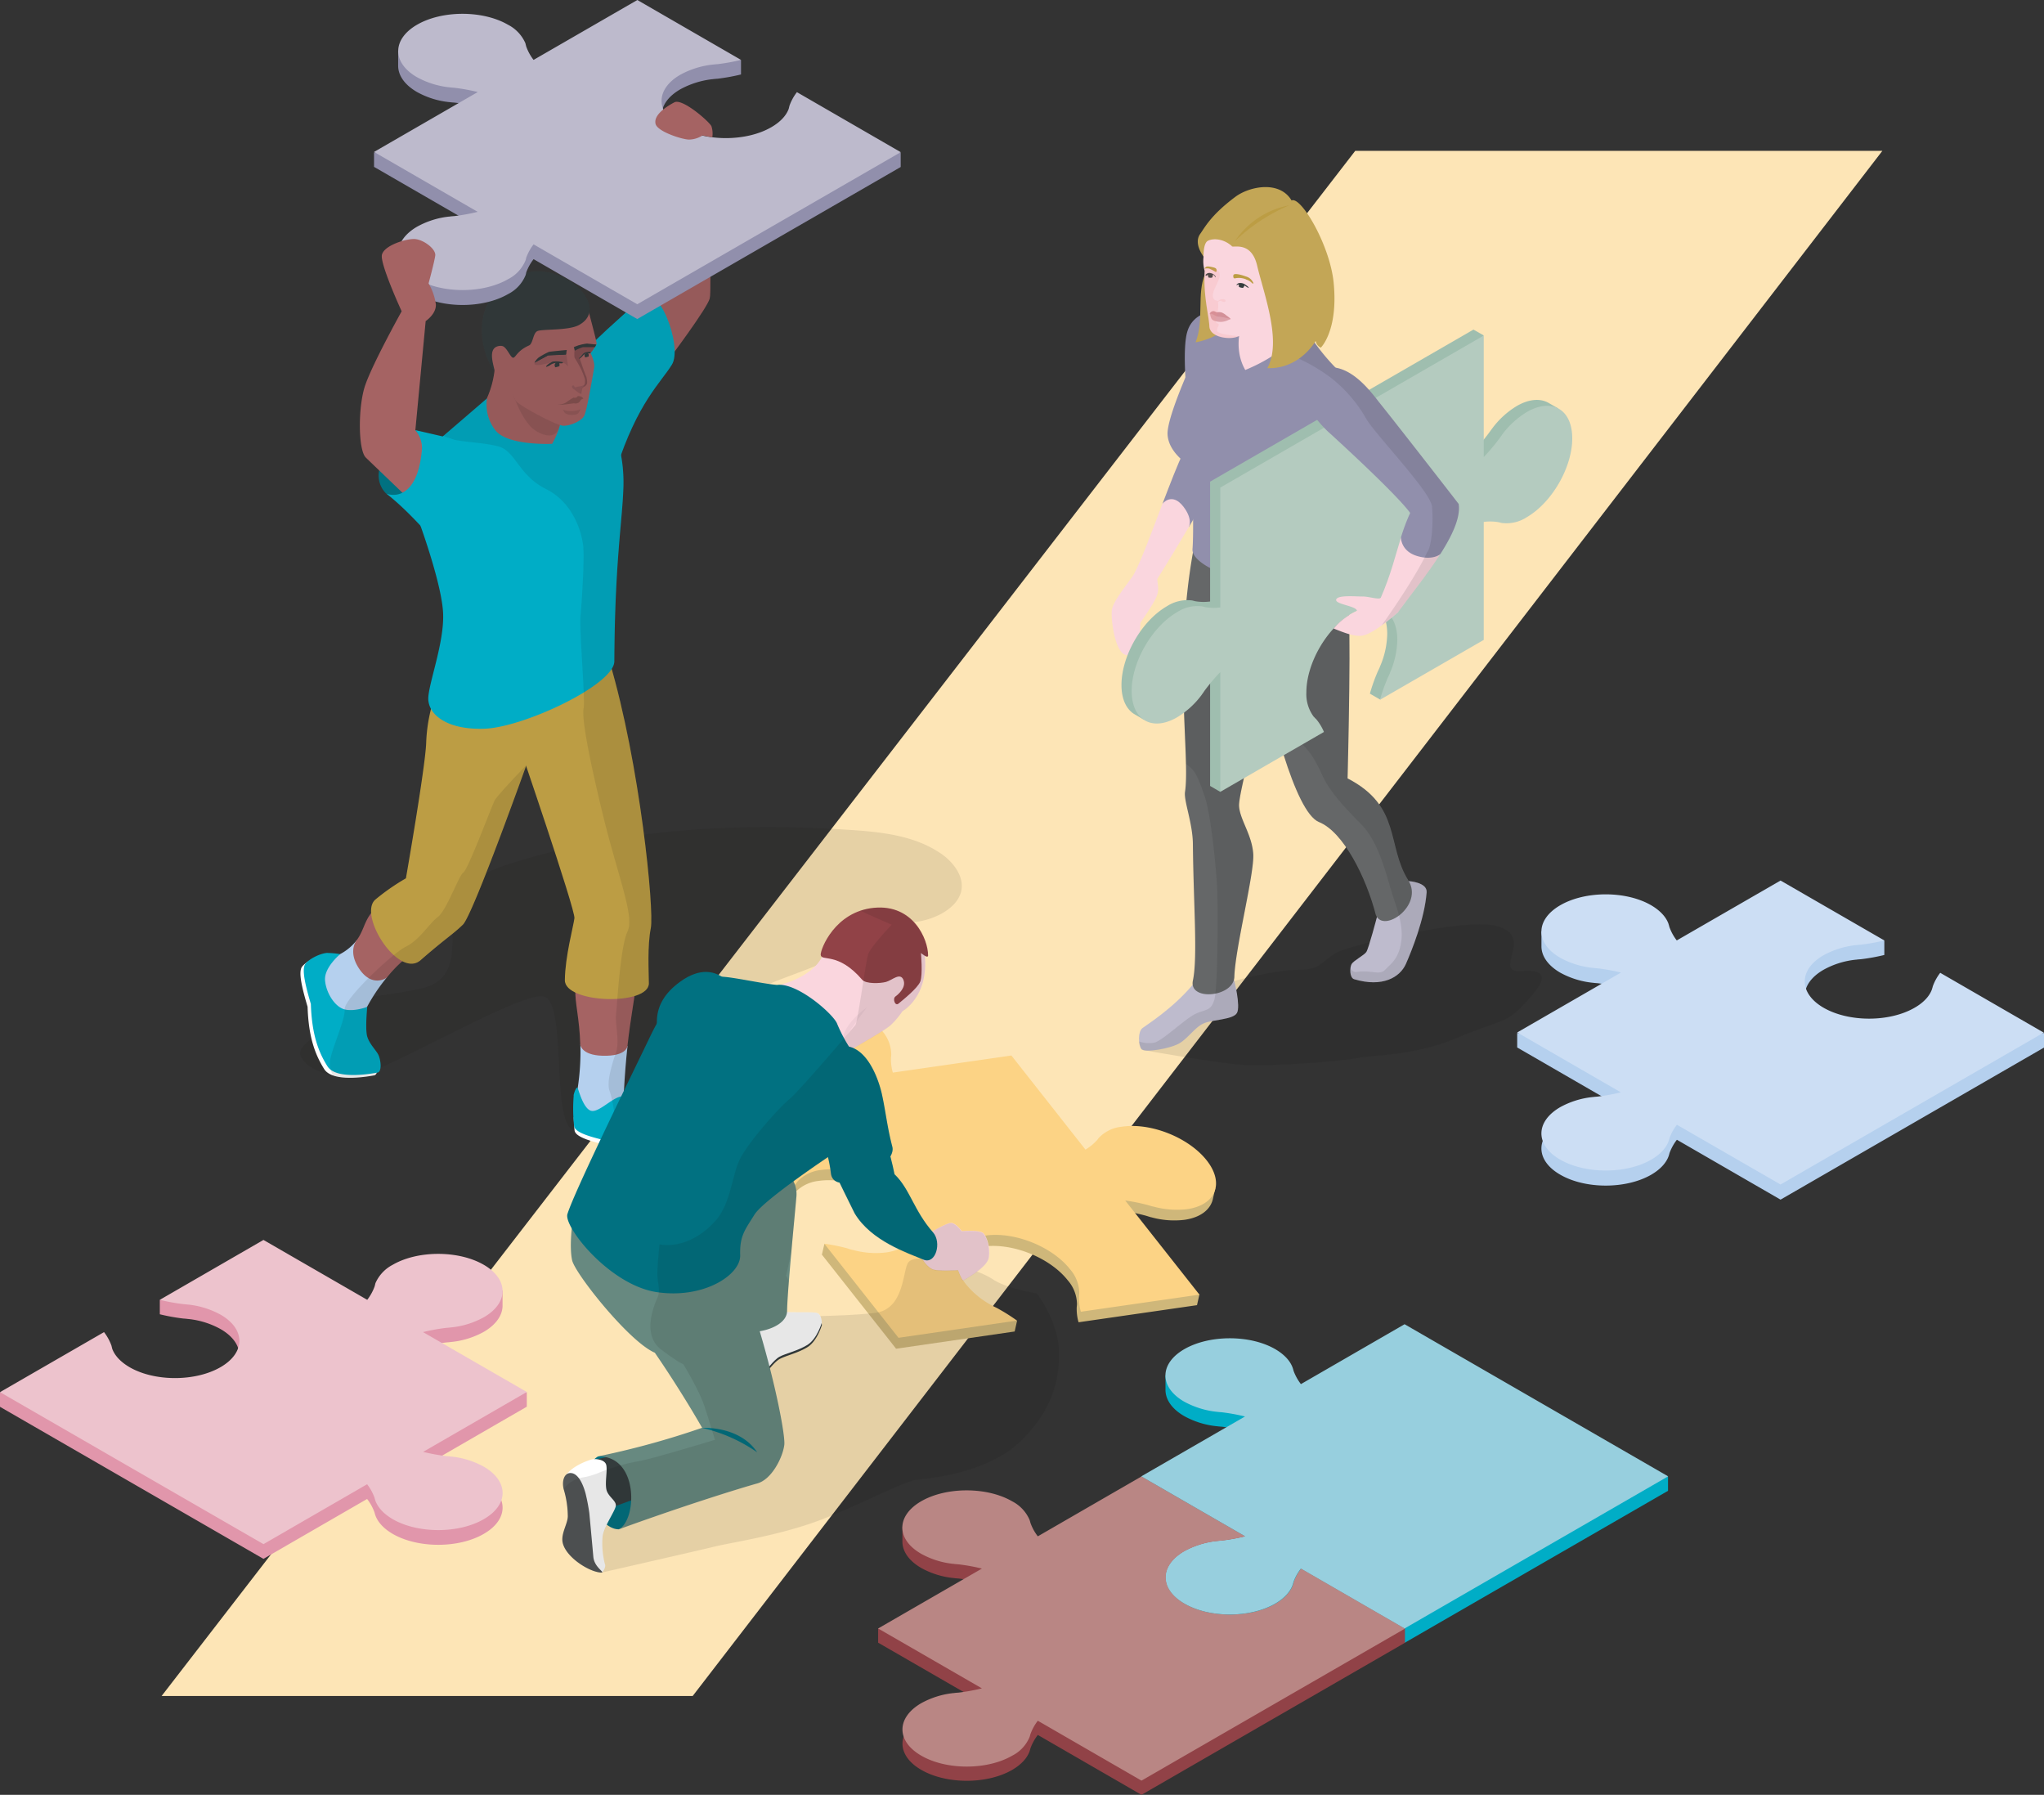 <svg id="Component_76_1" data-name="Component 76 – 1" xmlns="http://www.w3.org/2000/svg" xmlns:xlink="http://www.w3.org/1999/xlink" width="662.222" height="581.384" viewBox="0 0 662.222 581.384">
  <rect x="0" y="0" width="662.222" height="581.384" fill="#333333" stroke="none"/>
  <defs>
    <clipPath id="clip-path">
      <rect id="Rectangle_8956" data-name="Rectangle 8956" width="557.5" height="500.499" fill="#fde5b6"/>
    </clipPath>
  </defs>
  <g id="Group_11372" data-name="Group 11372" transform="translate(52.361 48.858)">
    <g id="Group_11371" data-name="Group 11371">
      <g id="Group_11370" data-name="Group 11370" clip-path="url(#clip-path)">
        <path id="Path_18969" data-name="Path 18969" d="M386.714,0H557.5L172.062,500.5H0Z" transform="translate(0 0)" fill="#fde5b6"/>
      </g>
    </g>
  </g>
  <g id="Teamwork_puzzle_pieces_shadows" data-name="Teamwork puzzle pieces_shadows" transform="translate(-15.11 -15.35)" style="mix-blend-mode: normal;isolation: isolate">
    <g id="Layer_1" transform="translate(15.11 15.35)">
      <g id="Group_11392" data-name="Group 11392" transform="translate(97.252 267.932)">
        <g id="Group_11390" data-name="Group 11390" opacity="0.1" style="mix-blend-mode: multiply;isolation: isolate">
          <path id="Path_19040" data-name="Path 19040" d="M247.273,92c-8.445-5.735-19.09-6.874-29.264-7.542-37.159-2.435-75.025-.314-110.495,11.077-6.52,2.082-13.552,5.028-16.419,11.234-3.889,8.367.943,20.268-6.01,26.278-2.4,2.043-5.578,2.789-8.681,3.339-10.841,2.043-21.84,3.182-32.8,4.321l15.2,5.067c-5.028.628-20.7,7.188-18.776,11.863s10.8,7.11,15.908,7.11c8.484,0,54.246-27.653,62.652-26.4,8.052,1.178,2.2,42.069,10.213,43.444a48.648,48.648,0,0,1,6.442,1.3c.746,0,2.514,0,6.285.118,5.342.236,11-.471,15.2-3.771,7.7-6.01,7.424-17.558,11.705-26.318,4.046-8.209,12.1-13.709,20.426-17.48,8.327-3.81,17.2-6.246,25.336-10.488,3.457-1.807,6.913-4.085,8.72-7.542.668-1.3,2.867-2.985,5.146-4.674a23.7,23.7,0,0,0,19.954-1.571c2.71-1.571,5.185-3.849,5.971-6.874,1.218-4.871-2.514-9.663-6.678-12.491Z" transform="translate(-39.869 -83.561)" fill="#12100b"/>
        </g>
        <g id="Group_11391" data-name="Group 11391" transform="translate(94.902 99.494)" opacity="0.1" style="mix-blend-mode: multiply;isolation: isolate">
          <path id="Path_19041" data-name="Path 19041" d="M64.5,108.89c-1.375.079.746.275,0,0Z" transform="translate(-64.029 -108.89)" fill="#12100b"/>
        </g>
      </g>
      <g id="Group_11397" data-name="Group 11397" transform="translate(97.345 42.108)">
        <path id="Path_19042" data-name="Path 19042" d="M59.5,48.2a30.582,30.582,0,0,1-2.475,8.956L54.67,63.13l2.946,7.581,7.9,5.106H78.984l6.4-5.342V60.106L76.628,48.2,63.862,45.14a12.8,12.8,0,0,1-4.4,3.064Z" transform="translate(3.376 29.767)" fill="#a56363"/>
        <path id="Path_19043" data-name="Path 19043" d="M57.43,47.955s3.025,9.506,7.66,12.1S73.5,61.664,72.553,54,57.43,47.955,57.43,47.955Z" transform="translate(11.458 37.597)" fill="#12100b" opacity="0.1" style="mix-blend-mode: multiply;isolation: isolate"/>
        <path id="Path_19044" data-name="Path 19044" d="M68.43,81.3s4.478-4.478,6.167-6.717c-.353-9.741,3.457-24.314,3.928-33.742.079-1.375-6.088-8.17-6.088-8.17l3.417-6.6,13.512,4.124s.2,7.777-1.021,11.352c0,1.178,1.336,36.059.589,39.084C88.188,83.694,76.05,99.877,76.05,99.877l-7.62-5.971Z" transform="translate(43.666 -26.07)" fill="#a56363"/>
        <path id="Path_19045" data-name="Path 19045" d="M65.743,62.251c5.028-7.463,16.066-15.83,21.525-21.6s13.63,15.712,10.016,21.6S86.208,74.389,79.216,96.072c-2.278,1.65-17.794-9.152-17.794-9.152s-.668-17.2,4.321-24.707Z" transform="translate(23.06 13.755)" fill="#00adc6"/>
        <path id="Path_19046" data-name="Path 19046" d="M55.227,92.88a16.88,16.88,0,0,1-5.342,4.478,21.965,21.965,0,0,1-5.028,2.16l-3.967,5.3,2.4,8.917,6.638,6.4,5.813-1.65a16.279,16.279,0,0,0,2.828-4.046,58.852,58.852,0,0,1,6.363-9.466l-9.741-12.1Z" transform="translate(-36.972 169.55)" fill="#b5d0ee"/>
        <path id="Path_19047" data-name="Path 19047" d="M55.159,112.75a41.317,41.317,0,0,1,7.62-7.424L57.4,96.41s-3.378-9.034-6.717-5.264c-2.907,3.26-2.946,6.363-5.3,9.506,0,0-3.064,3.574.864,9.349,4.242,6.206,8.877,2.789,8.877,2.789Z" transform="translate(-27.162 161.778)" fill="#a56363"/>
        <path id="Path_19048" data-name="Path 19048" d="M63.664,101.509a78.131,78.131,0,0,1-.864,14.1c-.314,2.082.864,9.427.864,9.427l6.128,2.357,7.424-6.206s.275.864.471-2.946c.314-6.285.746-11.666,1.257-16.183l-15.28-.589Z" transform="translate(27.024 194.702)" fill="#b5d0ee"/>
        <path id="Path_19049" data-name="Path 19049" d="M79.439,119.351c1.061-9.466,2.318-15.319,2.514-18.344.314-4.439-10.449-5.421-10.449-5.421s-8.563-.471-8.917,5.421c-.236,4.007,1.335,9.349,1.571,17.755,0,0,.236,3.457,7.188,3.653,7.777.236,8.092-3.064,8.092-3.064Z" transform="translate(26.49 177.449)" fill="#a56363"/>
        <path id="Path_19050" data-name="Path 19050" d="M87.545,69.88c9.9,33.231,14.534,80.563,13.395,86.416s-.668,13.827-.629,17.872c.079,7.385-27.339,6.6-27.221-1.021.079-7.62,2.75-17.322,3.1-20.033.354-2.671-18.383-57.349-18.383-57.349l2-16.1s27.025-10.37,27.732-9.741Z" transform="translate(12.57 102.206)" fill="#bc9d44"/>
        <path id="Path_19051" data-name="Path 19051" d="M65.884,84.676a51.883,51.883,0,0,0-2.318,13.787c-.354,8.249-6.56,43.719-6.56,43.719a70.178,70.178,0,0,0-9.938,6.913c-5.617,5.067,7.62,25.768,14.691,19.6,8.249-7.188,10.291-8.21,13.709-11.509,3.378-3.3,21.6-54.56,21.6-54.56s17.4-6.285,25.846-27.221c.55-4.439-1.689-6.206-1.689-6.206L73.308,74.581,65.884,84.716Z" transform="translate(-22.842 100.215)" fill="#bc9d44"/>
        <path id="Path_19052" data-name="Path 19052" d="M95.394,54.516c1.061,4.478-2.946,11.313-2.946,11.313s-14.534.707-18.422-4.439A13.386,13.386,0,0,1,71.355,51.1s-4.91,4.242-14.337,12.334c-3.574,6.246-7.228,28.91-7.228,28.91s7.07,19.444,7.345,28.6c.314,9.113-4.321,21.368-4.792,26.789s5.578,10.841,18.265,10.37,41.951-14.219,41.99-21.84c.157-32.367,2.632-45.486,2.946-56.524s-3.064-17.99-3.064-17.99-1.218-10.763-10.723-14.534c0,0-7.424,2.789-6.324,7.267Z" transform="translate(-10.912 35.828)" fill="#00adc6"/>
        <path id="Path_19053" data-name="Path 19053" d="M87.563,40.39s3.26,12.1,3.26,12.845-1.964,3.142-1.964,3.142,1.453,2.946,1.178,4.674c-1.061,6.167-2.435,13.984-3.221,15.633-.746,1.65-4.478,3.3-6.717,3.26-2.239,0-14.18-6.442-15.4-8.013s-1.257-4.949-1.3-6.01a7.98,7.98,0,0,1-5.735-3.928s-2.553-6.088-2.4-7.9L64.7,48.325l19.679-3.967,3.142-3.967Z" transform="translate(5.128 15.859)" fill="#a56363"/>
        <path id="Path_19054" data-name="Path 19054" d="M61.287,61.891c1.571.039,2.828,3.889,3.732,3.81.864-.079,1.218-2.239,5.106-3.967,1.336-.589,1.257-3.889,2.671-4.635,1.375-.746,10.016-.118,13.473-1.964,11.352-6.088-7.188-23.568-21.486-15.162S55.709,62.912,56.1,64.483a32.739,32.739,0,0,0,2.475,5.185s.471.589.314-.236c-.471-2.239-2.318-7.7,2.4-7.581Z" transform="translate(3.908 8.067)" fill="#343c3d"/>
        <path id="Path_19055" data-name="Path 19055" d="M89.337,110.308a35.809,35.809,0,0,0,7.9,3.457c1.178.236,2.71,3.5,2.318,4.557s-3.1,2.867-4.949,3.5c-1.885.628-9.309,1.061-11.627.511-2.318-.511-4.478-4.085-7.306-5.106s-12.57-2.475-12.962-5.46c-.157-1.178-.275-4.282-.275-4.282s24.943,1.532,26.828,2.828Z" transform="translate(26.098 212.299)" fill="#fff"/>
        <path id="Path_19056" data-name="Path 19056" d="M62.525,107.565c.275-1.453,1.1-3.064,1.336-2.357.589,1.65,1.885,6.206,4.007,7.227,2.985,1.453,8.917-6.56,11.9-4.085.55.471,7.542,6.363,9.427,7.62a37.2,37.2,0,0,0,7.935,3.5c1.178.236,2.71,3.5,2.318,4.517-.393,1.061-3.1,2.907-4.949,3.5-1.846.629-9.27,1.021-11.588.55-2.318-.511-4.478-4.124-7.306-5.106-2.828-1.021-12.57-2.475-12.923-5.46a52.5,52.5,0,0,1-.118-9.859Z" transform="translate(25.963 205.143)" fill="#00adc6"/>
        <path id="Path_19057" data-name="Path 19057" d="M49.153,121.813s14.337,2.71,15,4.321c.825,2,1.021,5.342-.393,5.578s-13.316,2.514-16.183-2.043c-3.142-5.028-5.067-10.723-5.381-20.19-1.768-5.971-3.064-11.195-1.807-12.962a8.055,8.055,0,0,1,2.4-1.925c1.375-.786,6.324,27.221,6.324,27.221Z" transform="translate(-39.892 174.515)" fill="#fff"/>
        <path id="Path_19058" data-name="Path 19058" d="M52,94.3s-5.264,4.321-4.949,8.485c.314,4.124,3.221,8.681,6.363,9.466s7.306-.825,7.306-.825-.628,6.324-.118,9.113c.55,2.75,3.142,4.989,3.81,6.6.825,2,1.021,5.342-.393,5.578-1.453.236-13.316,2.514-16.183-2.043-3.142-4.989-5.067-10.723-5.381-20.19-1.768-6.01-3.025-11.195-1.807-12.962.9-1.3,4.2-3.26,6.953-3.575a31.553,31.553,0,0,1,4.4.393Z" transform="translate(-39.089 172.611)" fill="#00adc6"/>
        <g id="Group_11393" data-name="Group 11393" transform="translate(87.932 69.369)">
          <path id="Path_19059" data-name="Path 19059" d="M62.4,48.234s-.157.118-.118.2a1.22,1.22,0,0,0,.589.825c.432.2,1.846,1.61,2.4,1.493h.079c-.157-2.239,1.375-2.239,1.257-3.928h0a1.51,1.51,0,0,1-.236.943l-.118.118a3.66,3.66,0,0,1-1.532.471c-.471,0-1.453.471-1.532.2a1.41,1.41,0,0,0-.432-.55,1.937,1.937,0,0,0-.354.157" transform="translate(-62.278 -34.682)" fill="#94595b"/>
          <path id="Path_19060" data-name="Path 19060" d="M63.394,44.476a1.664,1.664,0,0,0-.786.9,12.441,12.441,0,0,0-.079,2.514h0s.079.275.118.393l.079.118c.471.628,1.689,2.907,1.885,3.26a26.211,26.211,0,0,1,1.336,3.457v.668h0c.118,1.728-1.414,1.728-1.257,3.928.314-.236-.157-1.453.746-2.082a1.229,1.229,0,0,1,.393-.2c.039,0,.079,0,.118-.079a1.858,1.858,0,0,0,.707-.982A7.206,7.206,0,0,0,66.38,54.3c-.157-.236-1.336-3.535-1.453-3.928-.118-.432-.786-1.964-.628-2.475a2.9,2.9,0,0,1,.864-.864,4.824,4.824,0,0,1,1.532-.707c.432-.079.668.275.982.2.628-.2,1.846-2.789,1.846-2.789-1.061.275-5.106-.079-6.206.668" transform="translate(-61.699 -43.73)" fill="#854f51"/>
        </g>
        <path id="Path_19061" data-name="Path 19061" d="M62.469,44.819,62.784,46a13.592,13.592,0,0,1,2.632-1.139H69.3c.471-.786.432-.864.432-.864l-2.985-.314a15.074,15.074,0,0,0-4.321,1.178" transform="translate(26.098 25.492)" fill="#343c3d"/>
        <g id="Group_11394" data-name="Group 11394" transform="translate(90.138 71.856)">
          <path id="Path_19062" data-name="Path 19062" d="M62.84,46.589s1.257-1.453,1.571-1.728a3.133,3.133,0,0,1,2.278-.432s.079.589-.314.432a2.483,2.483,0,0,0-1.885.432c-.2.2-1.257,1.493-1.61,1.257" transform="translate(-62.84 -44.363)" fill="#343c3d"/>
          <path id="Path_19063" data-name="Path 19063" d="M63.32,44.883a2.274,2.274,0,0,0,.236,1.021s.628-.2,1.1-.314c0,0,.157-.943-.275-1.1s-1.061.432-1.061.432" transform="translate(-61.435 -44.071)" fill="#343c3d"/>
        </g>
        <g id="Group_11395" data-name="Group 11395" transform="translate(75.762 71.215)">
          <path id="Path_19064" data-name="Path 19064" d="M69.707,44.2l-.275,1.571-5.774.275-4.478,2.4a8.886,8.886,0,0,1,1.336-1.689,20.123,20.123,0,0,1,3.378-1.885c.471-.157,5.813-.628,5.813-.628" transform="translate(-59.18 -44.2)" fill="#343c3d"/>
          <path id="Path_19065" data-name="Path 19065" d="M65.6,45.445a8.43,8.43,0,0,0-2.985-.236A4.989,4.989,0,0,0,60.3,46.584s-.746.864,1.1-.157a3.533,3.533,0,0,1,2.239-.746,10.341,10.341,0,0,0,1.61.118c.393-.039.354-.354.354-.354" transform="translate(-56.334 -41.438)" fill="#343c3d"/>
          <path id="Path_19066" data-name="Path 19066" d="M61.684,45.21a1.065,1.065,0,0,0-.707,1.532l.118.157a7.162,7.162,0,0,0,1.3-.393s.157-1.1-.354-1.3h-.314Z" transform="translate(-54.26 -41.243)" fill="#343c3d"/>
          <path id="Path_19067" data-name="Path 19067" d="M59.724,46.778a1.567,1.567,0,0,1-.118.157c0-.039.079-.118.118-.157m-.471.786c-.511,1.453,2.514.628,5.028.079a3.278,3.278,0,0,1,1.139-.432,8.429,8.429,0,0,1,2.985.236v.118A3.608,3.608,0,0,1,70.094,48.9l-.628-4.439-.079.511-5.774.275-4.321,2.318Z" transform="translate(-59.135 -43.439)" fill="#94595b"/>
          <path id="Path_19068" data-name="Path 19068" d="M60.281,46.285a4.166,4.166,0,0,0-.589.589c-.039.039-.079.118-.118.157h0a3.51,3.51,0,0,0-.354.628l4.321-2.318,5.774-.275.079-.511v-.118s-6.4-.275-9.113,1.846" transform="translate(-59.063 -43.535)" fill="#343c3d"/>
          <path id="Path_19069" data-name="Path 19069" d="M60.49,45.641a13.97,13.97,0,0,1,2.2-.354,4.642,4.642,0,0,1,1.925.275v-.118a8.43,8.43,0,0,0-2.985-.236,3.279,3.279,0,0,0-1.139.432" transform="translate(-55.344 -41.438)" fill="#343c3d"/>
        </g>
        <g id="Group_11396" data-name="Group 11396" transform="translate(83.303 86.18)">
          <path id="Path_19070" data-name="Path 19070" d="M65.417,48.841a.794.794,0,0,0,1.1-.511s1.178,0,1.414.864c-.236,1.021-.157,3.339-1.689,3.81s-3.417.039-3.81-.628-1.021-1.65-1.021-1.65a1.706,1.706,0,0,0,1.925,0c.589-.393,1.3-1.532,2.082-1.925Z" transform="translate(-60.192 -47.073)" fill="#12100b" opacity="0.1" style="mix-blend-mode: multiply;isolation: isolate"/>
          <path id="Path_19071" data-name="Path 19071" d="M66.246,48.521c1.139.275,1.375-.511,1.375-.511s1.493,0,1.807.864c-.314,1.021.707,3.3-2.16,3.81-2.317.432-4.36.039-4.871-.628a1.645,1.645,0,0,0-1.3-.628,21.067,21.067,0,0,0,2.475-1.021c.786-.393,1.65-1.532,2.671-1.925Z" transform="translate(-61.1 -48.01)" fill="#a56363"/>
          <path id="Path_19072" data-name="Path 19072" d="M66.786,48.409a2.792,2.792,0,0,1-2.4.943c-.471-.079-1.532.589-2.71.786a7.594,7.594,0,0,0,3.3-.314,3.862,3.862,0,0,0,1.807-1.453Z" transform="translate(-59.402 -46.956)" fill="#a56363"/>
          <path id="Path_19073" data-name="Path 19073" d="M69.427,48.874c-.314-.9-1.807-.864-1.807-.864s-.236.746-1.375.511a23.275,23.275,0,0,0-2.514,1.65A6.112,6.112,0,0,1,61.1,50.8c2.553.157,4.792-.55,5.578-.393a1.741,1.741,0,0,0,1.807-.9,1.133,1.133,0,0,1,.9-.589Z" transform="translate(-61.1 -48.01)" fill="#12100b" opacity="0.2" style="mix-blend-mode: multiply;isolation: isolate"/>
        </g>
      </g>
      <path id="Path_19074" data-name="Path 19074" d="M95.611,90.068c-.982,1.925-8.484,22.036-10.016,23.057s-5.381,12.216-8.288,14.416c-2.907,2.239-5.892,7.424-10.37,9.624s-20.072,17.048-19.8,20.229-4.007,12.334-4.753,16.694a7.821,7.821,0,0,0,.943,4.714c4.556,1.65,12.216.2,13.355,0a1.189,1.189,0,0,0,.864-.943h.2c1.453-.236,1.218-3.574.393-5.578-.668-1.61-3.26-3.81-3.81-6.6-.55-2.75.118-9.113.118-9.113a58.85,58.85,0,0,1,6.363-9.467,48.137,48.137,0,0,1,5.028-5.264c2.082,1.061,4.124,1.139,5.853-.353,8.249-7.188,10.291-8.21,13.709-11.509,2.907-2.828,16.537-40.419,20.5-51.5h0s-9.349,9.584-10.291,11.509Z" transform="translate(64.534 169.495)" fill="#12100b" opacity="0.1" style="mix-blend-mode: multiply;isolation: isolate"/>
      <path id="Path_19075" data-name="Path 19075" d="M126.332,32.41c-1.257,8.013-2.985,16.93-2.71,23.647-1.1,1.414-3.26,3.732-4.714,5.224a2.557,2.557,0,0,0-3.221.668c-3.575,3.771-9.506,8.642-14.573,13.63-.432-1.885-1.493-5.931-2.239-8.8C100.643,59.4,85.913,48.593,74.05,55.585c-14.3,8.406-9.074,22.94-8.681,24.511a32.739,32.739,0,0,0,2.475,5.185s.314.354.314.039v.039s0,.039.079.118h0a30.583,30.583,0,0,1-2.475,8.956S60.931,98.6,51.7,106.531q.471.295,1.061.589c3.574,1.571,11,1.375,16.655,2.867,5.656,1.532,6.52,9.388,15.476,13.827s11.666,14.376,12.059,18.658-.471,18.03-.9,22.429,1.571,26.868,1.021,29.853c-.589,2.985,1.1,13.316,6.049,33.82s10.566,33.7,8.17,38.534c-2.357,4.831-3.378,23.922-3.732,26.828s1.218,8.759,0,12.334-3.182,9.7-2.082,12.53,2.082,10.8,2.082,10.8l19.64,2.043a36.023,36.023,0,0,1-6.678-3.1c-1.885-1.3-8.877-7.149-9.427-7.62a1.81,1.81,0,0,0-1.061-.432h0c.314-6.285.746-11.666,1.257-16.183.864-7.7,1.846-13,2.278-16.3,2.789-.825,4.674-2.2,4.674-4.124-.039-4.046-.511-12.02.629-17.872,1.1-5.7-3.3-50.946-12.727-84.02a4.835,4.835,0,0,0,.864-2.357c.157-32.367,2.632-45.486,2.946-56.524a48.357,48.357,0,0,0-.786-10.213c6.52-18.069,13.159-23.882,16.537-29.342a8.255,8.255,0,0,0,.864-4.2c3.26-4.4,10.8-14.848,11.391-17.244.511-2,.079-17.794-.236-28.674L126.332,32.41Z" transform="translate(92.026 34.602)" fill="#12100b" opacity="0.1" style="mix-blend-mode: multiply;isolation: isolate"/>
      <g id="Group_11399" data-name="Group 11399" transform="translate(116.594)">
        <g id="Group_11398" data-name="Group 11398" transform="translate(4.585)">
          <path id="Path_19076" data-name="Path 19076" d="M209.836,61.889,182.969,46.374a16.146,16.146,0,0,0-2.4,4.36l-.236.943v.039h0c-.786,2.2-2.671,4.282-5.656,6.01-8.131,4.674-21.329,4.674-29.46,0-8.131-4.714-8.131-12.334,0-17.008a28.2,28.2,0,0,1,10.37-3.26h.079c.55-.079,1.061-.118,1.61-.157a64.446,64.446,0,0,0,7.581-1.375V31.251l-8.17-1.414.275,1.571L131.276,16.56l-33.624,19.4h0a16.146,16.146,0,0,1-2.4-4.36l-.236-.943v-.039h0a12.208,12.208,0,0,0-5.656-6.01c-8.131-4.714-21.329-4.714-29.46,0a13.79,13.79,0,0,0-4.282,3.614H53.777V33.1h0c0,3.1,2.043,6.167,6.128,8.524a27.234,27.234,0,0,0,10.409,3.26h.079c.55.079,1.061.118,1.61.157a63.053,63.053,0,0,1,7.581,1.375h0L52.323,62.164,45.96,61.143v4.714l33.584,19.4A62.705,62.705,0,0,1,72,86.636c-.55.039-1.1.079-1.61.157h-.079a27.258,27.258,0,0,0-10.37,3.26c-8.131,4.714-8.131,12.334,0,17.008,8.131,4.714,21.329,4.714,29.46,0a11.956,11.956,0,0,0,5.617-6.01h0a4.144,4.144,0,0,0,.236-.943,16.146,16.146,0,0,1,2.4-4.36l33.584,19.4L216.592,65.9V61.182l-6.717.825Z" transform="translate(-45.96 -11.807)" fill="#918fac"/>
          <path id="Path_19077" data-name="Path 19077" d="M216.553,64.607,182.969,45.2a16.146,16.146,0,0,0-2.4,4.36l-.236.943v.039h0c-.786,2.2-2.671,4.282-5.656,6.01-8.131,4.714-21.329,4.714-29.46,0s-8.131-12.334,0-17.008a28.2,28.2,0,0,1,10.37-3.26h.079c.55-.079,1.061-.118,1.61-.157a64.447,64.447,0,0,0,7.581-1.375l-33.584-19.4-33.624,19.4h0a15.671,15.671,0,0,1-2.4-4.4l-.236-.943v-.039h0a12.208,12.208,0,0,0-5.656-6.01c-8.131-4.714-21.329-4.714-29.46,0s-8.131,12.334,0,17.008a27.932,27.932,0,0,0,10.409,3.26h.079c.55.079,1.061.118,1.61.157a63.05,63.05,0,0,1,7.581,1.375h0L45.96,64.568l33.584,19.4A62.7,62.7,0,0,1,72,85.347c-.55.039-1.1.079-1.61.157h-.079a27.258,27.258,0,0,0-10.37,3.26c-8.131,4.714-8.131,12.334,0,17.008,8.131,4.714,21.329,4.714,29.46,0a11.956,11.956,0,0,0,5.617-6.01h0a4.4,4.4,0,0,0,.236-.9,16.147,16.147,0,0,1,2.4-4.36l33.584,19.4,85.355-49.257Z" transform="translate(-45.96 -15.35)" fill="#bdbacc"/>
        </g>
        <path id="Path_19078" data-name="Path 19078" d="M48.751,63.536a8.217,8.217,0,0,1-1.768-8.956l4.714-1.1,7.188,7.7L52.836,66.01,48.79,63.5Z" transform="translate(-40.278 96.295)" fill="#017181"/>
        <path id="Path_19079" data-name="Path 19079" d="M62.261,35.06c-2.907,0-9.7,2.16-10.331,5.146s6.4,18.265,6.4,18.265-9.781,17.558-11.98,24.471c-2.16,6.913-2.121,20.5.393,22.94s10.331,9.9,13.866,13.316l6.52-1.257.589-15.162-4.949-5.813,3.339-35.313s3.5-2.318,3.3-5.46a18.254,18.254,0,0,0-2.357-6.756s1.846-6.8,2.16-9c.314-2.16-4.007-5.381-6.913-5.381Z" transform="translate(-44.793 42.361)" fill="#a56363"/>
        <path id="Path_19080" data-name="Path 19080" d="M56.416,50.82A8.83,8.83,0,0,1,58.5,57.93C57.006,72.424,49.739,72.542,46.95,71.324c0,0,4.242,3.025,11.156,10.449,5.3,5.7,16.655-.864,17.637-11.98,1.021-11.116-4.517-15.555-9.074-16.615S56.456,50.82,56.456,50.82Z" transform="translate(-38.476 88.506)" fill="#00adc6"/>
        <path id="Path_19081" data-name="Path 19081" d="M69.234,30.87c-.668-2.867,3.417-5.538,6.088-6.953,2.632-1.414,11.431,6.363,12.02,7.738a7.615,7.615,0,0,1,.275,3.574l-3.182-.589a8.264,8.264,0,0,1-4.478,1.336C77.562,35.859,69.784,33.345,69.234,30.87Z" transform="translate(26.559 9.235)" fill="#a56363"/>
      </g>
      <path id="Path_19082" data-name="Path 19082" d="M110.456,132.334s23.293,4.2,32.485,4.792,33.506-1.414,36.923-2.278,18.03-.589,31.5-6.285,16.341-4.871,21.486-10.291,8.6-9.741,5.146-11.156-8.6,1.139-8.877-2.278,5.146-10.606-5.146-12.884-46.665,6.285-51.26,8.877-4.871,5.46-11.745,5.46-18.03,2.592-22.35,4.007-29.5,18.619-29.5,18.619l1.3,3.535Z" transform="translate(260.152 207.831)" fill="#12100b" opacity="0.1" style="mix-blend-mode: multiply;isolation: isolate"/>
      <path id="Path_19083" data-name="Path 19083" d="M135.115,99.637s-2.71,10.331-3.457,11.352c-.707,1.021-4.124,2.789-4.753,3.889s-.707,4.439.825,4.91c9.231,2.75,14.848-.629,16.773-4.949,1.846-4.2,6.088-14.651,6.717-23.215.236-3.3-5.853-3.614-5.853-3.614l-6.4,4.2-3.889,7.463Z" transform="translate(310.989 197.399)" fill="#bebbcd"/>
      <path id="Path_19084" data-name="Path 19084" d="M126.516,97.74c-6.481,7.738-14.769,12.923-16.341,14.1-1.532,1.178-1.335,5.381-.353,6.756s9.466-.118,12.373-1.846,5.028-5.224,7.856-6.442c2.828-1.257,9.427-1.139,10.723-3.339,1.3-2.239-.943-10.841-.943-10.841s-9.859.314-13.316,1.65Z" transform="translate(259.961 221.174)" fill="#bebbcd"/>
      <path id="Path_19085" data-name="Path 19085" d="M115.865,62.253c-6.324,35.234-.9,66.54-2.593,77.657-.432,2.946,2.475,10.056,2.553,16.851.157,19.09,1.611,36.648,0,44.269-1.414,6.756,13.237,5.381,13.434-1.218.275-9.309,6.521-33.506,6.128-39.751s-4.36-11.195-4.6-15.555c-.275-4.321,7.856-32.367,8.327-41.676a164.639,164.639,0,0,1,2.671-19.954l-14.259-20.7s-7.817-3.967-11.666,0Z" transform="translate(270.651 116.589)" fill="#656768"/>
      <path id="Path_19086" data-name="Path 19086" d="M113.5,61.738c5.813,27.732,18.933,30.01,20.976,31.188,3.732,20.229,12.02,53.3,19.876,56.485,7.856,3.142,15.241,17.794,18.422,30.089,2.475,6.128,15.594-3.142,10.527-11.195-7.11-11.313-2.16-24-19.679-33.034.118-4.91,1.335-52.321,0-59-1.335-6.638-8.485-13.552-8.485-13.552s-37.984-4.242-41.6-.982Z" transform="translate(272.976 116.868)" fill="#656768"/>
      <path id="Path_19087" data-name="Path 19087" d="M130.389,118.783c1.885,5.342,3.889,24.275,4.046,31.542.157,7.228.157,30.638-1.021,34.252-1.139,3.614-2.75,2.907-6.088,4.478s-10.134,8.249-13.159,9.27a9.583,9.583,0,0,1-5.106-.353,5.273,5.273,0,0,0,.707,2.435c.982,1.375,9.467-.118,12.373-1.846s5.028-5.224,7.856-6.442c2.828-1.257,9.427-1.139,10.723-3.339,1.3-2.239-.943-10.841-.943-10.841h0a6.1,6.1,0,0,0,.157-.825c.275-9.309,6.521-33.506,6.128-39.751s-4.36-11.195-4.6-15.555c-.157-2.592,2.671-13.591,5.067-24.039L140.955,68.19,123.436,79.228c0,11.588.707,21.565.864,28.871.275.2.511.354.746.55C127.64,110.691,128.5,113.4,130.389,118.783Z" transform="translate(259.976 139.366)" fill="#12100b" opacity="0.1" style="mix-blend-mode: multiply;isolation: isolate"/>
      <path id="Path_19088" data-name="Path 19088" d="M120.629,73.466s3.614,35.863,6.363,38.023,5.067,5.224,7.5,10.684c2.475,5.5,6.638,9.977,12.884,16.34,6.206,6.363,8.249,17.794,10.841,25.179s2.592,11.588,1.453,15.319-3.339,5.067-4.635,6.52-3.457.707-5.656.589a14,14,0,0,0-3.771.157,1.949,1.949,0,0,1-1.807-1.335c-.2,1.414.079,3.339,1.178,3.653,9.231,2.75,14.848-.628,16.773-4.949,1.846-4.2,6.088-14.651,6.717-23.214.236-3.3-5.853-3.614-5.853-3.614h0l-.118-.236c-7.11-11.313-2.16-24-19.679-33.035.118-4.478,1.139-44.465.275-56.406L131.746,64.51,120.59,73.466Z" transform="translate(293.736 128.591)" fill="#12100b" opacity="0.1" style="mix-blend-mode: multiply;isolation: isolate"/>
      <path id="Path_19089" data-name="Path 19089" d="M119.553,77.11c2.357-4.007,3.928-6.717,3.928-6.717l1.493-17.362s-7.856-1.061-7.228,0c-1.768,3.535-4.2,9.9-6.756,16.576Z" transform="translate(265.627 93.601)" fill="#918fac"/>
      <path id="Path_19090" data-name="Path 19090" d="M123.258,58.039c-3.417,8.956-6.953,18.54-9.231,22.743-.9,1.728-6.717,8.445-7.149,11.548-.471,3.1,1.178,15.241,5.106,14.651,3.928-.55,4.164-10.488,4.164-10.488s4.4-6.246,5.264-8.563.236-3.889.157-5.538c3.574-5.7,7.463-12.177,10.252-16.89,0,0,1.414-2.435-1.807-6.6-3.732-4.792-6.756-.9-6.756-.9Z" transform="translate(253.359 105.17)" fill="#fad6de"/>
      <path id="Path_19091" data-name="Path 19091" d="M120.2,41.13a8.675,8.675,0,0,0-6.481,5.931c-1.768,5.264-.353,19.561-.353,19.561l9.741-6.481L120.2,41.169Z" transform="translate(271.025 60.134)" fill="#918fac"/>
      <rect id="Rectangle_8966" data-name="Rectangle 8966" width="21.368" height="23.686" transform="translate(397.71 99.025)" fill="#fad6de"/>
      <path id="Path_19092" data-name="Path 19092" d="M168.838,59.845a66.526,66.526,0,0,1-10.959-12.687c-1.728-.314-4.36-.786-4.36-.786s-5.067,6.481-16.93,11.352c-3.692-6.4-1.532-13.355-1.532-13.355s-4.321-3.5-7.7-2.318c-8.681,2.553-8.681,14.691-8.681,14.691s-7.385,16.34-7.267,21.683c.157,5.342,5.3,9.152,7.62,10.684.589,3.3.9,21.722.471,26.553-.628,6.6,23.764,14.494,35.588,10.448,4.635-1.61,8.013-6.363,6.088-8.6a15.99,15.99,0,0,1-3.732-8.72c-.471-6.128,8.759-19.954,12.059-30.363.511-1.689-.707-18.579-.707-18.579Z" transform="translate(266.856 62.12)" fill="#918fac"/>
      <path id="Path_19093" data-name="Path 19093" d="M116.823,37.95c-2.789,6.206-.236,14.887-3.1,22.115,0,0,11.077-1.65,13.591-10.291L116.823,37.95Z" transform="translate(273.62 50.823)" fill="#c3a656"/>
      <path id="Path_19094" data-name="Path 19094" d="M115.346,43.332a11.7,11.7,0,0,0,.353,4.635c-.432,8.406,1.375,14.376,1.532,17.951s6.324,4.36,8.917,3.417c2.632-.9,9.741-3.653,13.827-9.309l-.825-15.869-6.521-6.874-12.177-3.1-6.4,4.6,1.257,4.517Z" transform="translate(274.587 39.784)" fill="#fad6de"/>
      <path id="Path_19095" data-name="Path 19095" d="M117.7,60.922s11.313,5.46,14.416-7.542C127.481,61.55,117.7,60.922,117.7,60.922Z" transform="translate(285.274 96.002)" fill="#ac173c"/>
      <g id="Group_11400" data-name="Group 11400" transform="translate(363.34 106.763)">
        <path id="Path_19096" data-name="Path 19096" d="M248.547,68.73l.55-.668-3.221-1.846c-2.632-1.453-6.285-1.218-10.252,1.1a27.787,27.787,0,0,0-8.013,7.385h0l-.039.039-.943,1.3a63.682,63.682,0,0,1-4.949,5.853V48.343l3.3-3.928L221.64,42.53,136.324,91.787V130.6h0a16.024,16.024,0,0,1-4.989-.118,6.613,6.613,0,0,0-.943-.236h-.039a12.241,12.241,0,0,0-8.013,1.885c-8.17,4.714-14.73,16.1-14.73,25.532,0,4.517,1.532,7.738,4.046,9.349l3.221,1.885.314-.707a12.438,12.438,0,0,0,7.149-2,27.788,27.788,0,0,0,8.013-7.385h0l.039-.039c.314-.432.628-.864.943-1.335a63.736,63.736,0,0,1,4.989-5.892h0v38.809l3.3,1.925,1.964-4.949,28.321-16.38h0a15.468,15.468,0,0,0-2.593-4.242,5.684,5.684,0,0,1-.668-.707h0a12.21,12.21,0,0,1-2.4-7.9c0-9.388,6.6-20.818,14.73-25.532s14.73-.9,14.73,8.524a27.571,27.571,0,0,1-2.357,10.606h0v.039c-.2.511-.432.982-.668,1.453a58.274,58.274,0,0,0-2.592,7.267h0l3.339,1.925,3.967-6.128,26.318-15.2V102.825a15.69,15.69,0,0,1,4.949.118,8.273,8.273,0,0,0,.943.236h.039a12.241,12.241,0,0,0,8.013-1.885c8.131-4.714,14.73-16.144,14.73-25.532a13.03,13.03,0,0,0-1.807-7.11Z" transform="translate(-107.61 -42.53)" fill="#9fbeaf"/>
        <path id="Path_19097" data-name="Path 19097" d="M168.156,167.184a16.131,16.131,0,0,1,2.592,4.242h0l-33.584,19.4V152.022h0a63.741,63.741,0,0,0-4.989,5.892c-.314.432-.589.9-.943,1.335l-.039.079h0a27.631,27.631,0,0,1-8.013,7.345c-8.131,4.714-14.73.9-14.73-8.524s6.6-20.818,14.73-25.532a12.01,12.01,0,0,1,8.013-1.885h.039a8.272,8.272,0,0,1,.943.236,16.023,16.023,0,0,0,4.989.118h0V92.277L222.519,43.02V82.379a63.673,63.673,0,0,0,4.949-5.853l.943-1.3.039-.079h0a28.19,28.19,0,0,1,8.013-7.345c8.131-4.714,14.73-.9,14.73,8.524s-6.6,20.818-14.73,25.532a12.01,12.01,0,0,1-8.013,1.885h-.039a8.267,8.267,0,0,1-.943-.236,15.823,15.823,0,0,0-4.949-.118v38.22l-33.624,19.4h0a58.258,58.258,0,0,1,2.592-7.267c.236-.471.471-.982.668-1.453v-.079h0a27.727,27.727,0,0,0,2.357-10.606c0-9.388-6.6-13.2-14.73-8.524-8.131,4.714-14.73,16.1-14.73,25.532a12.21,12.21,0,0,0,2.4,7.9h.039c.2.236.432.471.668.707Z" transform="translate(-105.15 -41.095)" fill="#b4cbbf"/>
      </g>
      <path id="Path_19098" data-name="Path 19098" d="M140.351,65.08c-.825.589-3.967-.511-5.853-.471-1.925.039-8.092-.589-8.563.982s6.756,2.082,6.717,3.692a20.968,20.968,0,0,0-7.542,5.7c3.339,1.335,6.913,2.75,9.388,2.278,3.928-.707,11.548-7.62,11.548-7.62L144.279,65.9S141.176,64.491,140.351,65.08Z" transform="translate(306.97 128.61)" fill="#fad6de"/>
      <path id="Path_19099" data-name="Path 19099" d="M135.718,59.66c-1.846,5.853-3.26,12.02-6.6,19.64-1.257,2.828,4.714,5.853,5.656,4.556,4.007-5.5,9.506-12.255,13.669-18.776L135.718,59.66Z" transform="translate(318.202 114.39)" fill="#fad6de"/>
      <path id="Path_19100" data-name="Path 19100" d="M167.2,106.158c3.849-6.049,6.6-11.863,5.931-16.223-7.227-9.349-22.193-28.517-25.414-32.485-3.182-3.967-11.234-15.633-21.251-10.566-10.841,5.5,4.242,19.522,4.242,19.522s21.958,19.876,26.71,26.435a62.854,62.854,0,0,0-2.985,7.935s-.079,4.36,5.106,5.971,7.62-.55,7.62-.55Z" transform="translate(299.451 73.312)" fill="#918fac"/>
      <g id="Group_11401" data-name="Group 11401" transform="translate(229.356 322.69)">
        <path id="Path_19101" data-name="Path 19101" d="M237.926,157.083l-.9-.236a13.5,13.5,0,0,0-2.75-5.3c-5.813-7.385-18.069-12.255-27.378-10.92a11.925,11.925,0,0,0-7.463,3.5h0c-.236.236-.393.511-.589.746a16.474,16.474,0,0,1-3.849,3.182l-24-30.481-38.377,5.538a16.7,16.7,0,0,1-.589-4.949,7.629,7.629,0,0,0,.079-.943h0a11.97,11.97,0,0,0-2.985-7.66c-5.813-7.385-18.069-12.255-27.378-10.92S89.6,107.04,95.418,114.425a27.819,27.819,0,0,0,8.445,6.874h.079c.471.275.943.511,1.453.746a60.384,60.384,0,0,1,6.521,4.085L73.5,131.669,97.539,162.15h0a16.276,16.276,0,0,0,3.849-3.221,3.521,3.521,0,0,1,.589-.746v-.039h0a12.344,12.344,0,0,1,7.463-3.5c9.309-1.336,21.565,3.535,27.378,10.92s2.985,14.455-6.324,15.791a27.889,27.889,0,0,1-10.841-.825h-.079c-.511-.118-8.327-5.5-8.327-5.5l-.825,3.5,24.039,30.481,38.416-5.578.786-3.5s-8.249-1.061-8.72-1.335h-.079a28.479,28.479,0,0,1-8.484-6.874c-5.813-7.385-2.985-14.455,6.324-15.791s21.565,3.535,27.378,10.92a11.97,11.97,0,0,1,2.985,7.66h0a8.279,8.279,0,0,1-.079.982,15.558,15.558,0,0,0,.589,4.949l38.377-5.539.786-3.5-4.321-.982-20.465-26a57.257,57.257,0,0,1,7.542,1.532l1.532.471h.079a27.891,27.891,0,0,0,10.841.825c5.421-.786,8.6-3.535,9.231-7.11l.707-3.142Z" transform="translate(-73.5 -94.829)" fill="#cfb77a"/>
        <path id="Path_19102" data-name="Path 19102" d="M193.18,194.754a15.457,15.457,0,0,0,.589,4.949l38.416-5.538-24.039-30.481a57.264,57.264,0,0,1,7.542,1.532c.511.157,1.021.314,1.571.432h.079a28.033,28.033,0,0,0,10.881.825c9.309-1.336,12.137-8.406,6.324-15.791s-18.069-12.295-27.378-10.92a11.925,11.925,0,0,0-7.463,3.5h0c-.236.236-.393.511-.589.746a16.472,16.472,0,0,1-3.849,3.182l-24-30.481-38.416,5.538a15.457,15.457,0,0,1-.589-4.949,7.626,7.626,0,0,0,.079-.943v-.039h0a11.824,11.824,0,0,0-3.025-7.66c-5.813-7.385-18.069-12.295-27.378-10.92-9.309,1.336-12.138,8.406-6.324,15.791a27.82,27.82,0,0,0,8.445,6.874h.079c.471.275.943.511,1.453.746a60.382,60.382,0,0,1,6.521,4.085L73.69,130.767l24.039,30.521h0a16.275,16.275,0,0,0,3.849-3.221,3.52,3.52,0,0,1,.589-.746v-.039h0a12.344,12.344,0,0,1,7.463-3.5c9.309-1.336,21.565,3.535,27.378,10.92s2.985,14.455-6.285,15.791a28.141,28.141,0,0,1-10.881-.825h-.079a10.378,10.378,0,0,1-1.571-.471,60.2,60.2,0,0,0-7.542-1.532h0l24.039,30.481,38.377-5.578a60.388,60.388,0,0,0-6.52-4.085c-.471-.236-.982-.471-1.453-.746l-.079-.039h0a27.255,27.255,0,0,1-8.445-6.874c-5.813-7.385-2.985-14.455,6.324-15.791s21.565,3.535,27.378,10.92a11.894,11.894,0,0,1,2.985,7.66h0c0,.314-.079.628-.079.982Z" transform="translate(-72.944 -97.501)" fill="#fcd385"/>
      </g>
      <path id="Path_19103" data-name="Path 19103" d="M97.476,123.84c.982.471,2.278,1.571,2.357,2.317a6.092,6.092,0,0,0,.079.707s-1.493,5.224-4.674,7.188c-3.221,1.964-6.913,2.71-8.956,3.81s-4.557,4.91-5.617,5.735l-3.574-8.092s20.74-2.239,20.426-11.666Z" transform="translate(166.368 302.309)" fill="#343c3d"/>
      <path id="Path_19104" data-name="Path 19104" d="M90.149,123.5c3.5.55,10.449-.079,11.784.55s1.335,3.1,1.335,3.1-1.493,5.224-4.674,7.188c-3.221,1.964-6.953,2.71-9,3.81s-4.556,4.91-5.617,5.735L75.93,128.254s10.763-5.263,14.259-4.714Z" transform="translate(162.971 301.313)" fill="#fff"/>
      <path id="Path_19105" data-name="Path 19105" d="M94.4,113.621a9.206,9.206,0,0,1,1.65,6.6c-.354,4.36-2.867,29.617-2.985,36.648s-17.323,9.074-17.44,3.928,0-44.5,0-44.5l9.859-4.242,8.917,1.532Z" transform="translate(161.937 267.788)" fill="#678980"/>
      <path id="Path_19106" data-name="Path 19106" d="M66.8,135.811s-5.264,2.2-2.239,13.159c3.064,10.959,9,10.409,9,10.409l6.56-3.025L81.92,146.5,77.639,135.34H71.158Z" transform="translate(126.932 335.981)" fill="#017181"/>
      <path id="Path_19107" data-name="Path 19107" d="M65.228,137.085,74.1,135.2l4.871,6.363-.668,8.17-6.874,2.514-5.264-1.807-2.16-8.877Z" transform="translate(128.069 335.571)" fill="#343c3d"/>
      <path id="Path_19108" data-name="Path 19108" d="M61.909,140.65c2.318-2.946,6.992-4.556,8.21-4.871,1.178-.314,4.4,0,4.714,1.925.354,1.885-.432,5.224,0,7.7.471,2.475,3.339,3.692,3.064,5.46s-3.967,6.8-4.282,10.016a26.251,26.251,0,0,0,.746,8.759c.511,1.178-.9,2.789-.9,2.789l-4.046-2.357-5.813-7.9,2.043-8.759-3.1-10.684s-.9-1.964-.707-2.082Z" transform="translate(121.607 336.956)" fill="#fff"/>
      <path id="Path_19109" data-name="Path 19109" d="M115.562,132.632c10.37,26.4,16.262,55.778,15.791,59.745s-4.007,11.234-8.8,12.53c-4.792,1.336-22.193,6.638-44.819,14.848,5.931-2.985,6.56-23.882-6.756-23.607a268.489,268.489,0,0,0,33.742-9.27s-6.481-11.47-15.319-24.314c-8.367-3.575-25.846-25.65-26.789-29.931s0-11.391,0-11.391l14.1-6.521,24.157,9.467s12.687,1.493,14.73,8.445Z" transform="translate(122.75 275.606)" fill="#678980"/>
      <path id="Path_19110" data-name="Path 19110" d="M76.762,98.727c-10.213,7.424-8.013,16.262-4.753,23.215,2.16,4.635,27.339-7.188,26.043-12.805S89.96,89.1,76.762,98.727Z" transform="translate(143.52 219.324)" fill="#017181"/>
      <path id="Path_19111" data-name="Path 19111" d="M126.478,103.471c1.257,13.277-7.228,17.912-7.228,17.912a27.211,27.211,0,0,1-3.771,4.478c-2.16,2-14.573,8.956-14.573,8.956l-13.984-5.931-7.5-15.948s10.213-2.239,13.709-9.074c3.26-1.532,13.159-12.884,13.159-12.884L122.235,94s4.321,7.777,4.282,9.506Z" transform="translate(173.19 206.095)" fill="#fad6de"/>
      <path id="Path_19112" data-name="Path 19112" d="M84.57,109.772c4.046-6.285,8.052-11.352,8.052-11.352S84.688,103.683,84.57,109.772Z" transform="translate(188.269 227.879)" fill="#f0cdd6"/>
      <path id="Path_19113" data-name="Path 19113" d="M82.8,105.439c.157,2.435,5.46-1.139,13.473,8.17,1.178,1.336,5.735,1.218,7.738.668,2-.589,4.517-3.142,5.578-.707,1.021,2.435-1.532,4.674-2.553,5.421-1.021.707-.157,3.26.982,2.317,1.178-.982,6.246-4.989,7.07-7.188s.2-9.192.2-9.192,2.318,1.964,2.318.786c0-5.224-4.792-16.655-17.519-15.437C87.4,91.495,82.722,103.672,82.8,105.518Z" transform="translate(183.086 203.773)" fill="#914247"/>
      <path id="Path_19114" data-name="Path 19114" d="M93.812,119.332s5.185-3.142,6.717-3.142,3.457,2.671,3.457,2.671,5.892-.511,7.031.707c1.1,1.218,2.318,4.714,1.728,7.935-.55,3.221-8.327,7.345-8.327,7.345s-.432-.157-1.61-3.3c-1.1.039-5.931.314-7.935-.2-2-.55-3.692-3.457-3.692-3.457l2.632-8.563Z" transform="translate(207.623 279.91)" fill="#fad6de"/>
      <path id="Path_19115" data-name="Path 19115" d="M100.815,110.15s1.335,4.792,1.925,7.974c5.028,4.792,6.206,11.705,12.491,18.854,2.867,3.26.864,10.527-3.142,8.8-4.989-2.121-16.89-5.971-22.272-15-1.689-3.339-5.656-11.548-5.656-11.548l16.655-9.074Z" transform="translate(187.069 262.225)" fill="#017181"/>
      <path id="Path_19116" data-name="Path 19116" d="M153.174,118.515a48.529,48.529,0,0,1-3.81-7.345c-1.061-2.985-12.845-13.434-19.522-12.609-5.028-.432-14.651-2.671-18.265-2.671-8.484,0-16.1,5.421-22.625,19.012-6.521,13.552-24.825,50.789-26.985,57.9-1.257,4.124,13.669,22.94,28.871,25.257,15.241,2.318,27.3-5.578,27.1-11.941s1.65-8.327,4.635-13.159c3.025-4.831,24.786-19.286,24.786-19.286l5.813-35.195Z" transform="translate(121.865 220.471)" fill="#017181"/>
      <path id="Path_19117" data-name="Path 19117" d="M88.829,103.034c-11.116,5.971-7.07,17.4-3.81,24.354a44.806,44.806,0,0,1,4.831,15.594c1.218,8.21,21.565-2.317,19.876-8.759s-2.16-11.588-3.417-17.2C105.012,111.4,99.985,97.063,88.829,103.034Z" transform="translate(179.375 237.21)" fill="#017181"/>
      <path id="Path_19118" data-name="Path 19118" d="M90.853,141.009a51.493,51.493,0,0,0-17.833-7.9S85.118,132.328,90.853,141.009Z" transform="translate(154.451 329.409)" fill="#017181"/>
      <path id="Path_19119" data-name="Path 19119" d="M64.512,136.855c-2.4-.393-3.378,2.671-2.475,5.578a30.9,30.9,0,0,1,1.218,8.092c.157,2.553-2.318,5.813-1.65,8.877,1.1,4.91,9.152,9.82,12.805,9.663.314-.471-2.553-1.925-2.867-5.067-.275-3.182-1.3-14.18-1.3-14.18a64.158,64.158,0,0,0-1.218-6.363c-.668-2.514-2.121-6.206-4.478-6.6Z" transform="translate(120.693 340.319)" fill="#535758"/>
      <g id="Group_11402" data-name="Group 11402" transform="translate(284.505 428.938)">
        <path id="Path_19120" data-name="Path 19120" d="M275.13,172.258l-80.6-46.508-33.584,19.4a15.67,15.67,0,0,1-2.4-4.4,8.532,8.532,0,0,0-.275-.943v-.039h0c-.786-2.2-2.671-4.282-5.617-5.971-8.131-4.714-21.329-4.714-29.5,0a14.462,14.462,0,0,0-4.439,3.81h-1.65v4.674c0,3.1,2,6.167,6.088,8.524a27.454,27.454,0,0,0,10.409,3.26h.079c.511.079,1.061.118,1.611.157a63.036,63.036,0,0,1,7.581,1.375l-28.714,16.576-4.871-1.885v4.674l33.624,19.4a63.062,63.062,0,0,1-7.581,1.375c-.55.039-1.1.079-1.61.157H133.6a27.676,27.676,0,0,0-10.409,3.26,14.212,14.212,0,0,0-4.478,3.849h-1.611v4.792h0c.079,3.025,2.082,6.049,6.088,8.367,8.131,4.714,21.329,4.714,29.46,0a11.955,11.955,0,0,0,5.617-6.01h0a8.524,8.524,0,0,0,.275-.943,16.147,16.147,0,0,1,2.4-4.36l33.584,19.4,85.355-49.257v-4.674l-4.753,1.964Z" transform="translate(-23.973 -121.036)" fill="#00adc6"/>
        <path id="Path_19121" data-name="Path 19121" d="M251.416,183.688l-26.868-15.516a16.147,16.147,0,0,0-2.4,4.36,8.519,8.519,0,0,1-.275.943v.039h0c-.786,2.2-2.671,4.281-5.617,5.971-8.131,4.714-21.329,4.714-29.46,0-8.131-4.674-8.131-12.334,0-17.008a27.453,27.453,0,0,1,10.409-3.26h.079c.511-.079,1.061-.118,1.61-.157a63.031,63.031,0,0,0,7.581-1.375V153.01l-8.17-1.453.236,1.571L172.856,138.28l-33.584,19.4h0a15.673,15.673,0,0,1-2.4-4.4,8.531,8.531,0,0,0-.275-.943V152.3h0a12.208,12.208,0,0,0-5.656-6.01c-8.131-4.714-21.329-4.714-29.46,0a14.848,14.848,0,0,0-4.281,3.614H95.4v4.871h0c0,3.1,2.043,6.167,6.088,8.524a27.234,27.234,0,0,0,10.409,3.26h.079c.511.079,1.061.118,1.61.157a63.044,63.044,0,0,1,7.581,1.375h0L93.9,183.845l-6.363-1.021V187.5l33.624,19.4a64.1,64.1,0,0,1-7.542,1.375c-.55.039-1.1.079-1.61.157h-.079a27.453,27.453,0,0,0-10.409,3.26c-8.131,4.714-8.131,12.334,0,17.008,8.131,4.714,21.329,4.714,29.46,0,2.946-1.728,4.831-3.81,5.617-6.01h0a8.529,8.529,0,0,0,.275-.943,16.147,16.147,0,0,1,2.4-4.36l33.584,19.4,85.356-49.257v-4.674l-6.717.825Z" transform="translate(-87.54 -84.348)" fill="#914247"/>
        <path id="Path_19122" data-name="Path 19122" d="M279.912,173.807,194.556,124.55l-33.584,19.4a16.147,16.147,0,0,1-2.4-4.36,8.532,8.532,0,0,0-.275-.943h0c-.786-2.2-2.671-4.282-5.617-6.01-8.131-4.714-21.329-4.714-29.5,0-8.131,4.714-8.131,12.334,0,17.008a28.164,28.164,0,0,0,10.409,3.26h.079c.511.079,1.061.118,1.61.157a63.048,63.048,0,0,1,7.581,1.375l-33.624,19.4,33.624,19.4a63.056,63.056,0,0,1-7.581,1.375c-.55.039-1.1.079-1.61.157h-.079a28.4,28.4,0,0,0-10.409,3.26c-8.131,4.714-8.131,12.334,0,17.008,8.131,4.714,21.329,4.714,29.46,0,2.946-1.728,4.831-3.81,5.617-6.01h0a8.538,8.538,0,0,0,.275-.943,15.589,15.589,0,0,1,2.4-4.36l33.584,19.4,85.356-49.257Z" transform="translate(-24.002 -124.55)" fill="#97cfde"/>
        <path id="Path_19123" data-name="Path 19123" d="M258.133,186.357l-33.584-19.4a16.146,16.146,0,0,0-2.4,4.36,8.519,8.519,0,0,1-.275.943v.039h0c-.786,2.2-2.671,4.281-5.617,6.01-8.131,4.714-21.329,4.714-29.46,0s-8.131-12.334,0-17.008a28.163,28.163,0,0,1,10.409-3.26h.079c.511-.039,1.061-.118,1.611-.157a63.051,63.051,0,0,0,7.581-1.375l-33.624-19.4-33.584,19.4h0a15.671,15.671,0,0,1-2.4-4.4,8.524,8.524,0,0,0-.275-.943h0a12.208,12.208,0,0,0-5.656-6.01c-8.131-4.714-21.329-4.714-29.46,0s-8.131,12.334,0,17.008a27.233,27.233,0,0,0,10.409,3.26h.079c.511.079,1.061.118,1.61.157a63.035,63.035,0,0,1,7.581,1.375h0l-33.624,19.4,33.624,19.4a64.119,64.119,0,0,1-7.542,1.375c-.55.039-1.1.079-1.611.157h-.079a27.453,27.453,0,0,0-10.409,3.26c-8.131,4.714-8.131,12.334,0,17.008,8.131,4.714,21.329,4.714,29.46,0a11.955,11.955,0,0,0,5.617-6.01h0a8.525,8.525,0,0,0,.275-.943,16.146,16.146,0,0,1,2.4-4.36l33.584,19.4L258.212,186.4Z" transform="translate(-87.54 -87.804)" fill="#b98684"/>
      </g>
      <g id="Group_11403" data-name="Group 11403" transform="translate(0 401.638)">
        <path id="Path_19124" data-name="Path 19124" d="M21.945,164.168l26.868-15.516a16.146,16.146,0,0,1,2.4,4.36l.236.943v.039h0c.786,2.2,2.671,4.282,5.617,5.971,8.131,4.714,21.329,4.714,29.5,0,8.131-4.674,8.131-12.334,0-17.008a27.235,27.235,0,0,0-10.409-3.26h-.079c-.55-.079-1.061-.118-1.61-.157a63.058,63.058,0,0,1-7.581-1.375v-4.674l8.17-1.414-.275,1.571L100.466,118.8l33.624,19.4h0a15.673,15.673,0,0,0,2.4-4.4c.079-.314.157-.629.236-.9v-.039h0a12.288,12.288,0,0,1,5.617-6.01c8.131-4.674,21.329-4.714,29.5,0a14.766,14.766,0,0,1,4.282,3.614h1.807v4.871h0c0,3.1-2.043,6.167-6.088,8.524a27.454,27.454,0,0,1-10.409,3.26h-.079c-.55.079-1.061.118-1.61.157a63.044,63.044,0,0,0-7.581,1.375h0l27.26,15.751,6.363-1.021V168.1L152.2,187.5a62.721,62.721,0,0,0,7.542,1.375c.55.039,1.061.079,1.61.157h.079a27.454,27.454,0,0,1,10.409,3.26c8.131,4.714,8.131,12.334,0,17.008-8.131,4.714-21.329,4.714-29.5,0-2.946-1.728-4.831-3.81-5.617-6.01h0a8.521,8.521,0,0,1-.275-.943,16.147,16.147,0,0,0-2.4-4.36l-33.584,19.4L15.11,168.136v-4.714l6.717.825Z" transform="translate(-15.11 -114.086)" fill="#e196ab"/>
        <path id="Path_19125" data-name="Path 19125" d="M15.189,166.857l33.624-19.4a16.147,16.147,0,0,1,2.4,4.36l.236.943v.039h0c.786,2.2,2.671,4.282,5.617,6.01,8.131,4.714,21.329,4.714,29.5,0,8.131-4.714,8.131-12.334,0-17.008a27.932,27.932,0,0,0-10.409-3.26h-.079c-.55-.039-1.061-.118-1.61-.157A63.061,63.061,0,0,1,66.881,137l33.584-19.4L134.089,137h0a16.148,16.148,0,0,0,2.4-4.36l.236-.943v-.039h0a12.288,12.288,0,0,1,5.617-6.01c8.131-4.714,21.329-4.714,29.5,0,8.131,4.714,8.131,12.334,0,17.008a27.453,27.453,0,0,1-10.409,3.26h-.079c-.55.079-1.061.118-1.61.157a63.069,63.069,0,0,0-7.581,1.375h0l33.624,19.4-33.584,19.4a62.708,62.708,0,0,0,7.542,1.375c.55.039,1.061.079,1.61.157h.079a27.453,27.453,0,0,1,10.409,3.26c8.131,4.714,8.131,12.334,0,17.008-8.131,4.714-21.329,4.714-29.5,0-2.946-1.728-4.831-3.81-5.617-6.01h0a8.524,8.524,0,0,1-.275-.943,16.146,16.146,0,0,0-2.4-4.36l-33.584,19.4L15.11,166.9Z" transform="translate(-15.11 -117.6)" fill="#edc3cd"/>
      </g>
      <path id="Path_19126" data-name="Path 19126" d="M124.928,49.958c.629.511,6.324-1.689,8.21,6.246,2.082,8.956,8.131,24.589,3.3,33.231C147,89.788,152.11,80.6,152.11,80.6a2.9,2.9,0,0,0,1.65,2.2s5.7-5.46,4.164-21.054c-1.218-12.255-10.645-28.125-13.63-26.632-3.928-6.6-13.748-4.556-18.265-1.139-8.013,5.971-9.938,10.056-11.352,11.98-2.239,3.142,1.1,7.306,1.1,7.306s-.157-4.242,1.375-5.067c1.493-.825,4.91-.864,7.777,1.689Z" transform="translate(274.157 29.82)" fill="#c3a656"/>
      <path id="Path_19127" data-name="Path 19127" d="M134.538,32.28A27.22,27.22,0,0,0,116.98,43.828,58.851,58.851,0,0,1,134.538,32.28Z" transform="translate(283.166 34.221)" fill="#bc9d44"/>
      <path id="Path_19128" data-name="Path 19128" d="M174.021,95.852c-7.228-9.349-22.193-28.517-25.414-32.485-2.435-3.025-7.7-10.527-14.494-11.666A77.285,77.285,0,0,1,127.4,43.61h-.079a20.979,20.979,0,0,1-5.067,5.185,59.965,59.965,0,0,1,9.82,5.774,45.2,45.2,0,0,1,11.98,13.709c2.789,4.871,20.779,23.529,21.29,28.36.471,4.831,0,12.805-1.571,14.887-3.81,7.974-11.391,18.972-14.73,23.647,2.867-2.082,5.342-4.321,5.342-4.321,4.007-5.5,9.506-12.255,13.669-18.776,3.849-6.049,6.6-11.863,5.931-16.223Z" transform="translate(298.596 67.395)" fill="#12100b" opacity="0.1" style="mix-blend-mode: multiply;isolation: isolate"/>
      <path id="Path_19129" data-name="Path 19129" d="M160.523,105.41c-.786,2.592-3.417,22.115-4.124,22.861s-17.637,20.818-21.408,24-13.748,14.455-16.183,19.8c-2.475,5.342-2.867,14.337-7.935,19.8-8.956,9.7-17.912,7.385-17.912,7.385s-.707,6.363-.707,9.545,1.139,5.224,0,7.817-5.067,12.02,1.3,16.773,7.07,4.635,7.07,4.635,5.224,8.524,6.953,13.866,3.339,10.684,3.339,10.684S89.5,269.09,86.048,269.522A64.84,64.84,0,0,0,73.6,273.136a24.837,24.837,0,0,1-6.088,1.728,10.512,10.512,0,0,0-4.2,2.043c-.236.236-.786.825-1.375,1.453a3.126,3.126,0,0,0,.118.589,30.9,30.9,0,0,1,1.218,8.092c.157,2.553-2.318,5.813-1.65,8.877,1.1,4.91,9.152,9.82,12.805,9.663,0,0,1.375-1.61.9-2.789a25.466,25.466,0,0,1-.746-8.759,13.476,13.476,0,0,1,1.336-3.967A6.258,6.258,0,0,0,79.8,291.6c22.586-8.209,40.026-13.512,44.819-14.848,4.792-1.3,8.327-8.6,8.8-12.53.275-2.16-1.414-12.059-4.674-24.864a13.042,13.042,0,0,1,3.182-2.985c2.043-1.1,5.774-1.846,8.956-3.81,3.221-1.964,4.674-7.188,4.674-7.188a6.092,6.092,0,0,1-.079-.707s0-2.475-1.336-3.1c-1.1-.511-6.285-.157-9.938-.354,0-.118.039-.2.039-.314,0-2.043.275-5.578.589-9.7l-.864-1.807,1.65-7.463c.707-7.856,1.453-15.476,1.611-17.676a10.257,10.257,0,0,0-.9-5.342c4.635-3.378,9.231-6.52,11.156-7.817.354,1.493.668,3.221.982,5.342a3.212,3.212,0,0,0,2.75,2.828c1.218,2.553,3.653,7.542,4.91,9.977,5.264,8.838,16.694,12.727,21.879,14.848,0,0,1.689,2.907,3.692,3.457s6.835.236,7.935.2c1.178,3.142,1.611,3.3,1.611,3.3s7.738-4.124,8.327-7.345c.55-3.221-.628-6.717-1.728-7.935-1.139-1.218-7.031-.707-7.031-.707s-1.925-2.671-3.457-2.671c-1.218,0-4.635,1.925-6.049,2.75-6.088-7.031-7.306-13.787-12.255-18.5-.354-1.807-.943-4.124-1.375-5.813a4.327,4.327,0,0,0,.668-3.142c-1.689-6.442-2.16-11.588-3.417-17.2-.9-3.967-3.692-12.216-9.152-14.691,3.732-2.121,10.566-6.128,12.1-7.542a27.207,27.207,0,0,0,3.771-4.478s8.485-4.635,7.228-17.912h0c.511.275.982.393.982-.118,0-5.224-4.792-16.655-17.519-15.437a19.761,19.761,0,0,0-4.242.9c4.478,2.121,10.095,4.517,10.095,4.517s-6.953,7.228-7.738,9.82Z" transform="translate(120.723 203.802)" fill="#12100b" opacity="0.1" style="mix-blend-mode: multiply;isolation: isolate"/>
      <g id="Group_11404" data-name="Group 11404" transform="translate(491.55 285.212)">
        <path id="Path_19130" data-name="Path 19130" d="M304.166,134.538,277.3,119.023a16.148,16.148,0,0,0-2.4,4.36,8.5,8.5,0,0,1-.275.943v.039h0c-.786,2.2-2.671,4.281-5.617,5.971-8.17,4.714-21.329,4.714-29.5,0-8.131-4.714-8.131-12.334,0-17.008a27.234,27.234,0,0,1,10.409-3.26H250c.55-.079,1.061-.118,1.611-.157a63.049,63.049,0,0,0,7.581-1.375v-4.674l-8.17-1.414.275,1.571L225.606,89.17l-33.624,19.4h0a16.146,16.146,0,0,1-2.4-4.36,8.533,8.533,0,0,0-.275-.943v-.039h0c-.786-2.2-2.671-4.281-5.617-5.971-8.131-4.714-21.329-4.714-29.46,0a14.768,14.768,0,0,0-4.282,3.614h-1.846v4.871h0c0,3.1,2.043,6.167,6.088,8.524a27.676,27.676,0,0,0,10.409,3.26h.079c.55.079,1.061.118,1.61.157a63.055,63.055,0,0,1,7.581,1.375h0l-27.26,15.751-6.363-1.021v4.714l33.584,19.4a64.1,64.1,0,0,1-7.542,1.375c-.511.039-1.061.079-1.61.157H164.6a27.676,27.676,0,0,0-10.409,3.26c-8.131,4.714-8.131,12.334,0,17.008,8.131,4.714,21.329,4.714,29.5,0,2.946-1.728,4.831-3.81,5.617-6.01h0a8.541,8.541,0,0,0,.275-.943,16.147,16.147,0,0,1,2.4-4.36l33.584,19.4,85.355-49.257v-4.714l-6.717.825Z" transform="translate(-140.25 -84.417)" fill="#b5d0ee"/>
        <path id="Path_19131" data-name="Path 19131" d="M310.883,137.257l-33.584-19.4a16.149,16.149,0,0,0-2.4,4.36,8.517,8.517,0,0,1-.275.943v.039h0c-.786,2.2-2.671,4.281-5.617,5.971-8.17,4.714-21.329,4.714-29.5,0-8.131-4.714-8.131-12.334,0-17.008a27.932,27.932,0,0,1,10.409-3.26H250c.55-.079,1.061-.118,1.61-.157a63.055,63.055,0,0,0,7.581-1.375l-33.624-19.4-33.624,19.4h0a15.67,15.67,0,0,1-2.4-4.4,8.513,8.513,0,0,0-.275-.943v-.039h0c-.786-2.2-2.671-4.282-5.617-6.01-8.131-4.714-21.329-4.714-29.46,0s-8.131,12.334,0,17.008a27.677,27.677,0,0,0,10.409,3.26h.079c.55.079,1.061.118,1.61.157a63.054,63.054,0,0,1,7.581,1.375h0l-33.624,19.4,33.584,19.4a64.1,64.1,0,0,1-7.542,1.375c-.511.039-1.061.079-1.61.157H164.6a27.676,27.676,0,0,0-10.409,3.26c-8.131,4.714-8.131,12.334,0,17.008s21.329,4.714,29.5,0c2.946-1.728,4.831-3.81,5.617-6.01h0a8.54,8.54,0,0,0,.275-.943,16.144,16.144,0,0,1,2.4-4.36l33.584,19.365,85.355-49.257Z" transform="translate(-140.25 -87.96)" fill="#ccdef4"/>
      </g>
      <path id="Path_19132" data-name="Path 19132" d="M121.607,43.575h0c-.039.118-.236.2-.432.2h-.039a5.857,5.857,0,0,1-2.357.707c-1.3.079-3.064-.275-3.378-1.139a3.832,3.832,0,0,1-.354-1.218.281.281,0,0,1-.157-.236v-.079a1.279,1.279,0,0,1,1.3-.786c.668.118.511.314,1.1.354a3.048,3.048,0,0,1,1.65.157,4.286,4.286,0,0,1,.432.236c.079,0,.118.079.2.118A3,3,0,0,1,120,42.2a7.428,7.428,0,0,0,.746.55c.079.039.118.118.2.157.157.118.275.236.393.314C121.528,43.378,121.607,43.5,121.607,43.575Z" transform="translate(277.046 59.771)" fill="#992b31" opacity="0.3" style="mix-blend-mode: multiply;isolation: isolate"/>
      <path id="Path_19133" data-name="Path 19133" d="M121.578,43.575h0a5.59,5.59,0,0,0-.982-.275,18.649,18.649,0,0,0-2.907-.511c-.864-.079-.982-.393-2-.786-.393-.157-.629-.2-.786-.118v-.079a1.279,1.279,0,0,1,1.3-.786c.668.118.511.314,1.1.354a3.048,3.048,0,0,1,1.65.157,4.283,4.283,0,0,1,.432.236c.079,0,.118.079.2.118a3,3,0,0,1,.432.314c.236.157.432.354.746.55.079.039.118.118.2.157.157.118.275.236.393.314.2.157.275.275.275.354Z" transform="translate(277.076 59.771)" fill="#992b31" opacity="0.15" style="mix-blend-mode: multiply;isolation: isolate"/>
      <path id="Path_19134" data-name="Path 19134" d="M120.985,39.714a4.581,4.581,0,0,1,1.571.825c.432.471.825.668.786.314a3.627,3.627,0,0,0-2.4-2.121c-1.689-.628-3.967-1.178-4.085-.393s.157,1.1.589.982a5.924,5.924,0,0,1,3.535.354Z" transform="translate(282.735 50.827)" fill="#bc9d44"/>
      <path id="Path_19135" data-name="Path 19135" d="M114.591,38.053s-.275,0,0-.275.353-.628,1.807-.354,1.846.471,1.925.943,0,.825-.393.668a13.425,13.425,0,0,0-2-1.021,3.072,3.072,0,0,0-1.3,0Z" transform="translate(275.813 48.992)" fill="#bc9d44"/>
      <path id="Path_19136" data-name="Path 19136" d="M114.729,38.758s-.275-.118-.157-.314a1.544,1.544,0,0,1,1.728-.511,2.307,2.307,0,0,1,1.532,1.1v.275s-.589-.864-.9-.943c0,0,0,.982-.393,1.021a2.5,2.5,0,0,1-1.061-.079c-.039-.079-.2-.864-.2-.864l-.55.354Z" transform="translate(276.029 50.564)" fill="#343c3d"/>
      <path id="Path_19137" data-name="Path 19137" d="M117.08,39.415a1.339,1.339,0,0,1,.825-.668,2.638,2.638,0,0,1,2.121.511c.9.55,1.178,1.021,1.061,1.061a8.621,8.621,0,0,1-1.336-.825,4.573,4.573,0,0,1-.471.786,3.172,3.172,0,0,1-1.336-.314,3.1,3.1,0,0,1-.039-.825l-.825.275Z" transform="translate(283.459 52.971)" fill="#343c3d"/>
      <path id="Path_19138" data-name="Path 19138" d="M118.869,55.352c-1.021-.393-.746-.982-.511-1.689a25.389,25.389,0,0,0,.55-2.71,9.546,9.546,0,0,0,0-2.592c.2-.079.353-.2.55-.275s.354-.118.511,0a1.622,1.622,0,0,0,.589.275h.314a.865.865,0,0,0,.314-.039.364.364,0,0,0,.118-.471c-.236-.471-.825-.354-1.178-.314a1.212,1.212,0,0,0-.707.2,5.112,5.112,0,0,1-.589.393c-.236-.275-1.257.039-1.571-1.493-.314-1.65,2-4.831,2.2-6.6s-.864-2.043-2.043-2.4a6.891,6.891,0,0,0-2.985,0c.039.236.079.471.118.746-.432,8.406,1.375,14.376,1.532,17.951s6.324,4.36,8.917,3.417c.2-.079.511-.2.746-.275-.039,0-6.363-.471-6.992-1.532s1.1-2.16.079-2.553Z" transform="translate(275.699 49.408)" fill="#f2958c" opacity="0.16" style="mix-blend-mode: multiply;isolation: isolate"/>
      <path id="Path_19139" data-name="Path 19139" d="M205.53,130.443s-9.742-1.493-14.377-4.674a25.161,25.161,0,0,0-5.028-2.4,39.509,39.509,0,0,1-4.478,2.867s-.432-.157-1.61-3.3c-1.1.039-5.931.314-7.935-.2-2-.55-3.692-3.417-3.692-3.457-.118-.039-.275-.118-.393-.157-1.689,0-3.3.314-4.046,1.218-1.925,2.318-1.139,15.123-10.684,16.38-4.478.589-11.588.9-17.872,1.061a5.883,5.883,0,0,1,.432,2.121,6.094,6.094,0,0,0,.079.707s-1.493,5.224-4.674,7.188c-3.221,1.964-6.913,2.71-8.956,3.81a13.854,13.854,0,0,0-3.182,2.985c3.26,12.805,4.949,22.665,4.674,24.864-.471,3.967-4.007,11.234-8.8,12.53-4.792,1.336-22.193,6.638-44.819,14.848a5.975,5.975,0,0,1-3.889-1.532,12.114,12.114,0,0,0-1.336,3.967,26.252,26.252,0,0,0,.746,8.759c.511,1.178-.9,2.789-.9,2.789h0s31.424-7.149,36.53-8.406,18.972-3.26,31.7-7.7,29.421-13.552,33.82-13.944c4.439-.432,22.665-2.239,33.074-12.1s13.12-19.876,12.805-29.7-7.228-18.579-7.228-18.579Z" transform="translate(130.353 288.518)" fill="#12100b" opacity="0.1" style="mix-blend-mode: multiply;isolation: isolate"/>
    </g>
  </g>
</svg>

